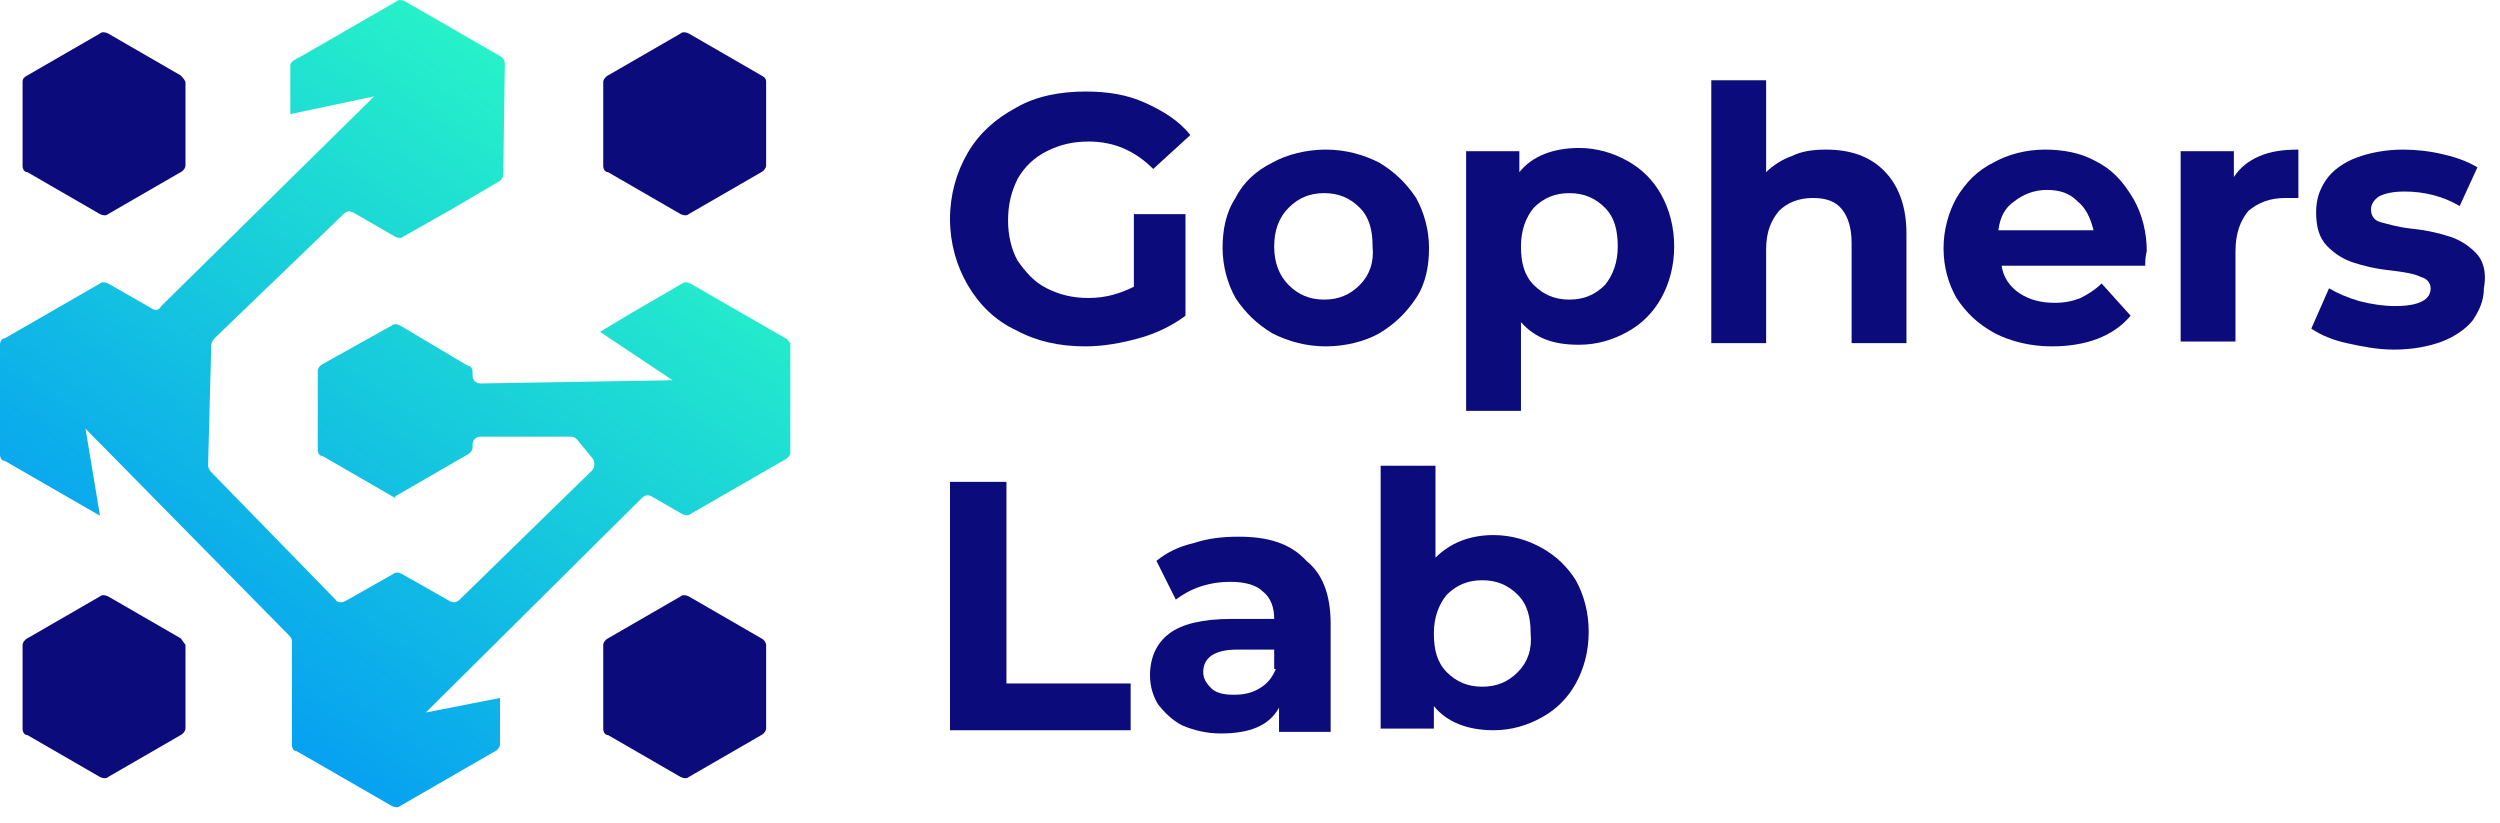<svg width="155" height="51" viewBox="0 0 155 51" fill="none" xmlns="http://www.w3.org/2000/svg">
<path d="M48.7 20.975L42.8 17.575C42.6 17.475 42.4 17.475 42.3 17.575L39.2 19.375L37.2 20.575L41.7 23.575L29.8 23.775C29.5 23.775 29.3 23.575 29.3 23.275V23.075C29.3 22.875 29.2 22.675 29 22.675L24.8 20.175C24.6 20.075 24.4 20.075 24.3 20.175L20 22.575C19.8 22.675 19.7 22.875 19.7 22.975V27.875C19.7 28.075 19.8 28.275 20 28.275L24.5 30.875V30.775L29 28.175C29.2 28.075 29.3 27.875 29.3 27.775V27.575C29.3 27.275 29.5 27.075 29.8 27.075H35.4C35.6 27.075 35.7 27.175 35.8 27.275L36.7 28.375C36.9 28.575 36.9 28.975 36.7 29.175L28.5 37.175C28.3 37.375 28.1 37.375 27.9 37.275L24.9 35.575C24.7 35.475 24.5 35.475 24.4 35.575L21.4 37.275C21.2 37.375 20.9 37.375 20.8 37.175L13.1 29.275C13 29.175 12.9 28.975 12.9 28.875L13.1 21.375C13.1 21.275 13.2 21.075 13.3 20.975L21.3 13.275C21.5 13.075 21.7 13.075 21.9 13.175L24.5 14.675C24.7 14.775 24.9 14.775 25 14.675L28 12.975L30.9 11.275C31.1 11.175 31.2 10.975 31.2 10.875L31.3 3.975C31.3 3.775 31.2 3.575 31 3.475L25.1 0.075C24.9 -0.025 24.7 -0.025 24.6 0.075L18.7 3.475C18.1 3.775 18 3.875 18 4.075V7.075L23.2 5.975L10 18.975C9.9 19.175 9.7 19.275 9.5 19.175L6.7 17.575C6.5 17.475 6.3 17.475 6.2 17.575L0.3 20.975C0.1 20.975 0 21.175 0 21.375V28.175C0 28.375 0.1 28.575 0.3 28.575L6.2 31.975L5.3 26.575L17.9 39.375C18 39.475 18.1 39.575 18.1 39.775V46.175C18.1 46.375 18.2 46.575 18.4 46.575L24.3 49.975C24.5 50.075 24.7 50.075 24.8 49.975L30.7 46.575C30.9 46.475 31 46.275 31 46.175V43.275L26.4 44.175L39.8 30.875C40 30.675 40.2 30.675 40.4 30.775L42.3 31.875C42.5 31.975 42.7 31.975 42.8 31.875L48.7 28.475C48.9 28.375 49 28.175 49 28.075V21.275C48.9 21.175 48.8 20.975 48.7 20.975Z" fill="url(#paint0_linear_24_2)"/>
<path d="M11.2 4.675L6.7 2.075C6.5 1.975 6.3 1.975 6.2 2.075L1.7 4.675C1.5 4.775 1.4 4.875 1.4 5.075V10.275C1.4 10.475 1.5 10.675 1.7 10.675L6.2 13.275C6.4 13.375 6.6 13.375 6.7 13.275L11.2 10.675C11.4 10.575 11.5 10.375 11.5 10.275V5.075C11.4 4.875 11.3 4.775 11.2 4.675Z" fill="#0B0B7C"/>
<path d="M11.2 39.575L6.7 36.975C6.5 36.875 6.3 36.875 6.2 36.975L1.7 39.575C1.5 39.675 1.4 39.875 1.4 39.975V45.175C1.4 45.375 1.5 45.575 1.7 45.575L6.2 48.175C6.4 48.275 6.6 48.275 6.7 48.175L11.2 45.575C11.4 45.475 11.5 45.275 11.5 45.175V39.975C11.4 39.875 11.3 39.675 11.2 39.575Z" fill="#0B0B7C"/>
<path d="M47.2 4.675L42.7 2.075C42.5 1.975 42.3 1.975 42.2 2.075L37.7 4.675C37.5 4.775 37.4 4.975 37.4 5.075V10.275C37.4 10.475 37.5 10.675 37.7 10.675L42.2 13.275C42.4 13.375 42.6 13.375 42.7 13.275L47.2 10.675C47.4 10.575 47.5 10.375 47.5 10.275V5.075C47.5 4.875 47.4 4.775 47.2 4.675Z" fill="#0B0B7C"/>
<path d="M47.2 39.575L42.7 36.975C42.5 36.875 42.3 36.875 42.2 36.975L37.7 39.575C37.5 39.675 37.4 39.875 37.4 39.975V45.175C37.4 45.375 37.5 45.575 37.7 45.575L42.2 48.175C42.4 48.275 42.6 48.275 42.7 48.175L47.2 45.575C47.4 45.475 47.5 45.275 47.5 45.175V39.975C47.5 39.875 47.4 39.675 47.2 39.575Z" fill="#0B0B7C"/>
<path d="M73.5 13.275H70.3V17.775C69.5 18.175 68.6 18.475 67.5 18.475C66.5 18.475 65.7 18.275 64.9 17.875C64.1 17.475 63.6 16.875 63.1 16.175C62.7 15.475 62.5 14.575 62.5 13.675C62.5 12.675 62.7 11.875 63.1 11.075C63.5 10.375 64.1 9.775 64.9 9.375C65.7 8.975 66.5 8.775 67.5 8.775C69.1 8.775 70.4 9.375 71.5 10.475L73.8 8.375C73.1 7.475 72.1 6.875 71 6.375C69.9 5.875 68.7 5.675 67.3 5.675C65.7 5.675 64.2 5.975 63 6.675C61.7 7.375 60.7 8.275 60 9.475C59.3 10.675 58.9 12.075 58.9 13.575C58.9 15.075 59.3 16.475 60 17.675C60.7 18.875 61.7 19.875 63 20.475C64.3 21.175 65.7 21.475 67.3 21.475C68.4 21.475 69.5 21.275 70.6 20.975C71.7 20.675 72.7 20.175 73.5 19.575V13.275Z" fill="#0B0B7C"/>
<path d="M87.8 18.475C88.4 17.575 88.6 16.475 88.6 15.375C88.6 14.275 88.3 13.175 87.8 12.275C87.2 11.375 86.5 10.675 85.5 10.075C84.5 9.575 83.4 9.275 82.2 9.275C81 9.275 79.8 9.575 78.9 10.075C77.9 10.575 77.1 11.275 76.6 12.275C76 13.175 75.8 14.275 75.8 15.375C75.8 16.475 76.1 17.575 76.6 18.475C77.2 19.375 77.9 20.075 78.9 20.675C79.9 21.175 81 21.475 82.2 21.475C83.4 21.475 84.6 21.175 85.5 20.675C86.5 20.075 87.2 19.375 87.8 18.475ZM84.3 17.675C83.7 18.275 83 18.575 82.1 18.575C81.2 18.575 80.5 18.275 79.9 17.675C79.3 17.075 79 16.275 79 15.275C79 14.275 79.3 13.475 79.9 12.875C80.5 12.275 81.2 11.975 82.1 11.975C83 11.975 83.7 12.275 84.3 12.875C84.9 13.475 85.1 14.275 85.1 15.275C85.2 16.275 84.9 17.075 84.3 17.675Z" fill="#0B0B7C"/>
<path d="M100.9 9.975C100 9.475 99 9.175 97.9 9.175C96.3 9.175 95 9.675 94.2 10.675V9.375H90.9V25.475H94.3V19.975C95.2 20.975 96.3 21.375 97.9 21.375C99 21.375 100 21.075 100.9 20.575C101.8 20.075 102.5 19.375 103 18.475C103.5 17.575 103.8 16.475 103.8 15.275C103.8 14.075 103.5 12.975 103 12.075C102.5 11.175 101.8 10.475 100.9 9.975ZM99.5 17.675C98.9 18.275 98.2 18.575 97.3 18.575C96.4 18.575 95.7 18.275 95.1 17.675C94.5 17.075 94.3 16.275 94.3 15.275C94.3 14.275 94.6 13.475 95.1 12.875C95.7 12.275 96.4 11.975 97.3 11.975C98.2 11.975 98.9 12.275 99.5 12.875C100.1 13.475 100.3 14.275 100.3 15.275C100.3 16.275 100 17.075 99.5 17.675Z" fill="#0B0B7C"/>
<path d="M113.2 9.275C112.4 9.275 111.7 9.375 111.1 9.675C110.5 9.875 109.9 10.275 109.5 10.675V4.975H106.1V21.275H109.5V15.475C109.5 14.375 109.8 13.675 110.3 13.075C110.8 12.575 111.5 12.275 112.4 12.275C113.2 12.275 113.8 12.475 114.2 12.975C114.6 13.475 114.8 14.175 114.8 15.075V21.275H118.2V14.475C118.2 12.775 117.7 11.475 116.8 10.575C115.9 9.675 114.7 9.275 113.2 9.275Z" fill="#0B0B7C"/>
<path d="M129.9 9.975C129 9.475 127.9 9.275 126.8 9.275C125.6 9.275 124.5 9.575 123.6 10.075C122.6 10.575 121.9 11.275 121.3 12.275C120.8 13.175 120.5 14.275 120.5 15.375C120.5 16.575 120.8 17.575 121.3 18.475C121.9 19.375 122.6 20.075 123.7 20.675C124.7 21.175 125.9 21.475 127.2 21.475C129.3 21.475 131 20.875 132.1 19.575L130.3 17.575C129.9 17.975 129.4 18.275 129 18.475C128.5 18.675 128 18.775 127.4 18.775C126.5 18.775 125.8 18.575 125.2 18.175C124.6 17.775 124.2 17.175 124.1 16.475H133C133 15.875 133.1 15.575 133.1 15.575C133.1 14.375 132.8 13.275 132.3 12.375C131.6 11.175 130.9 10.475 129.9 9.975ZM123.9 14.275C124 13.475 124.3 12.875 124.9 12.475C125.4 12.075 126.1 11.775 126.9 11.775C127.7 11.775 128.3 11.975 128.8 12.475C129.3 12.875 129.6 13.475 129.8 14.275H123.9Z" fill="#0B0B7C"/>
<path d="M138.5 10.975V9.375H135.2V21.175H138.6V15.575C138.6 14.475 138.9 13.675 139.4 13.075C140 12.575 140.7 12.275 141.7 12.275C141.8 12.275 142.1 12.275 142.5 12.275V9.275C141.6 9.275 140.8 9.375 140.1 9.675C139.4 9.975 138.9 10.375 138.5 10.975Z" fill="#0B0B7C"/>
<path d="M153.5 15.675C153 15.175 152.5 14.875 151.9 14.675C151.3 14.475 150.5 14.275 149.5 14.175C148.6 14.075 148 13.875 147.6 13.775C147.2 13.675 147 13.375 147 12.975C147 12.675 147.2 12.375 147.5 12.175C147.9 11.975 148.4 11.875 149.1 11.875C150.3 11.875 151.5 12.175 152.5 12.775L153.6 10.375C153.1 10.075 152.4 9.775 151.5 9.575C150.7 9.375 149.8 9.275 149 9.275C147.9 9.275 146.9 9.475 146.1 9.775C145.3 10.075 144.6 10.575 144.2 11.175C143.8 11.775 143.6 12.375 143.6 13.175C143.6 14.075 143.8 14.775 144.3 15.275C144.8 15.775 145.3 16.075 145.9 16.275C146.5 16.475 147.3 16.675 148.3 16.775C149.1 16.875 149.7 16.975 150.1 17.175C150.5 17.275 150.7 17.575 150.7 17.875C150.7 18.575 150 18.975 148.5 18.975C147.8 18.975 147.1 18.875 146.3 18.675C145.6 18.475 144.9 18.175 144.4 17.875L143.3 20.375C143.9 20.775 144.6 21.075 145.5 21.275C146.4 21.475 147.4 21.675 148.4 21.675C149.6 21.675 150.6 21.475 151.4 21.175C152.2 20.875 152.9 20.375 153.3 19.875C153.7 19.275 154 18.675 154 17.875C154.2 16.775 153.9 16.075 153.5 15.675Z" fill="#0B0B7C"/>
<path d="M62.4 29.875H58.9V45.275H70.1V42.375H62.4V29.875Z" fill="#0B0B7C"/>
<path d="M76.8 33.275C75.8 33.275 74.9 33.375 74 33.675C73.1 33.875 72.3 34.275 71.7 34.775L72.9 37.175C73.3 36.875 73.8 36.575 74.4 36.375C75 36.175 75.6 36.075 76.3 36.075C77.2 36.075 77.9 36.275 78.3 36.675C78.8 37.075 79 37.675 79 38.375H76.3C74.6 38.375 73.3 38.675 72.5 39.275C71.7 39.875 71.3 40.775 71.3 41.875C71.3 42.575 71.5 43.175 71.8 43.675C72.2 44.175 72.7 44.675 73.3 44.975C74 45.275 74.8 45.475 75.7 45.475C77.5 45.475 78.7 44.975 79.3 43.875V45.375H82.5V38.675C82.5 36.875 82 35.575 81 34.775C80 33.675 78.6 33.275 76.8 33.275ZM79.1 41.475C78.9 41.975 78.6 42.375 78.1 42.675C77.6 42.975 77.1 43.075 76.5 43.075C75.9 43.075 75.4 42.975 75.1 42.675C74.8 42.375 74.6 42.075 74.6 41.675C74.6 40.775 75.3 40.275 76.7 40.275H79V41.475H79.1Z" fill="#0B0B7C"/>
<path d="M95.6 33.975C94.7 33.475 93.7 33.175 92.6 33.175C91.1 33.175 89.9 33.675 89 34.575V28.875H85.6V45.175H88.9V43.775C89.7 44.775 91 45.275 92.6 45.275C93.7 45.275 94.7 44.975 95.6 44.475C96.5 43.975 97.2 43.275 97.7 42.375C98.2 41.475 98.5 40.375 98.5 39.175C98.5 37.975 98.2 36.875 97.7 35.975C97.2 35.175 96.5 34.475 95.6 33.975ZM94.1 41.675C93.5 42.275 92.8 42.575 91.9 42.575C91 42.575 90.3 42.275 89.7 41.675C89.1 41.075 88.9 40.275 88.9 39.275C88.9 38.275 89.2 37.475 89.7 36.875C90.3 36.275 91 35.975 91.9 35.975C92.8 35.975 93.5 36.275 94.1 36.875C94.7 37.475 94.9 38.275 94.9 39.275C95 40.275 94.7 41.075 94.1 41.675Z" fill="#0B0B7C"/>
<defs>
<linearGradient id="paint0_linear_24_2" x1="39.546" y1="3.758" x2="6.698" y2="49.572" gradientUnits="userSpaceOnUse">
<stop stop-color="#2AFBC4"/>
<stop offset="1" stop-color="#008FFA"/>
</linearGradient>
</defs>
</svg>

